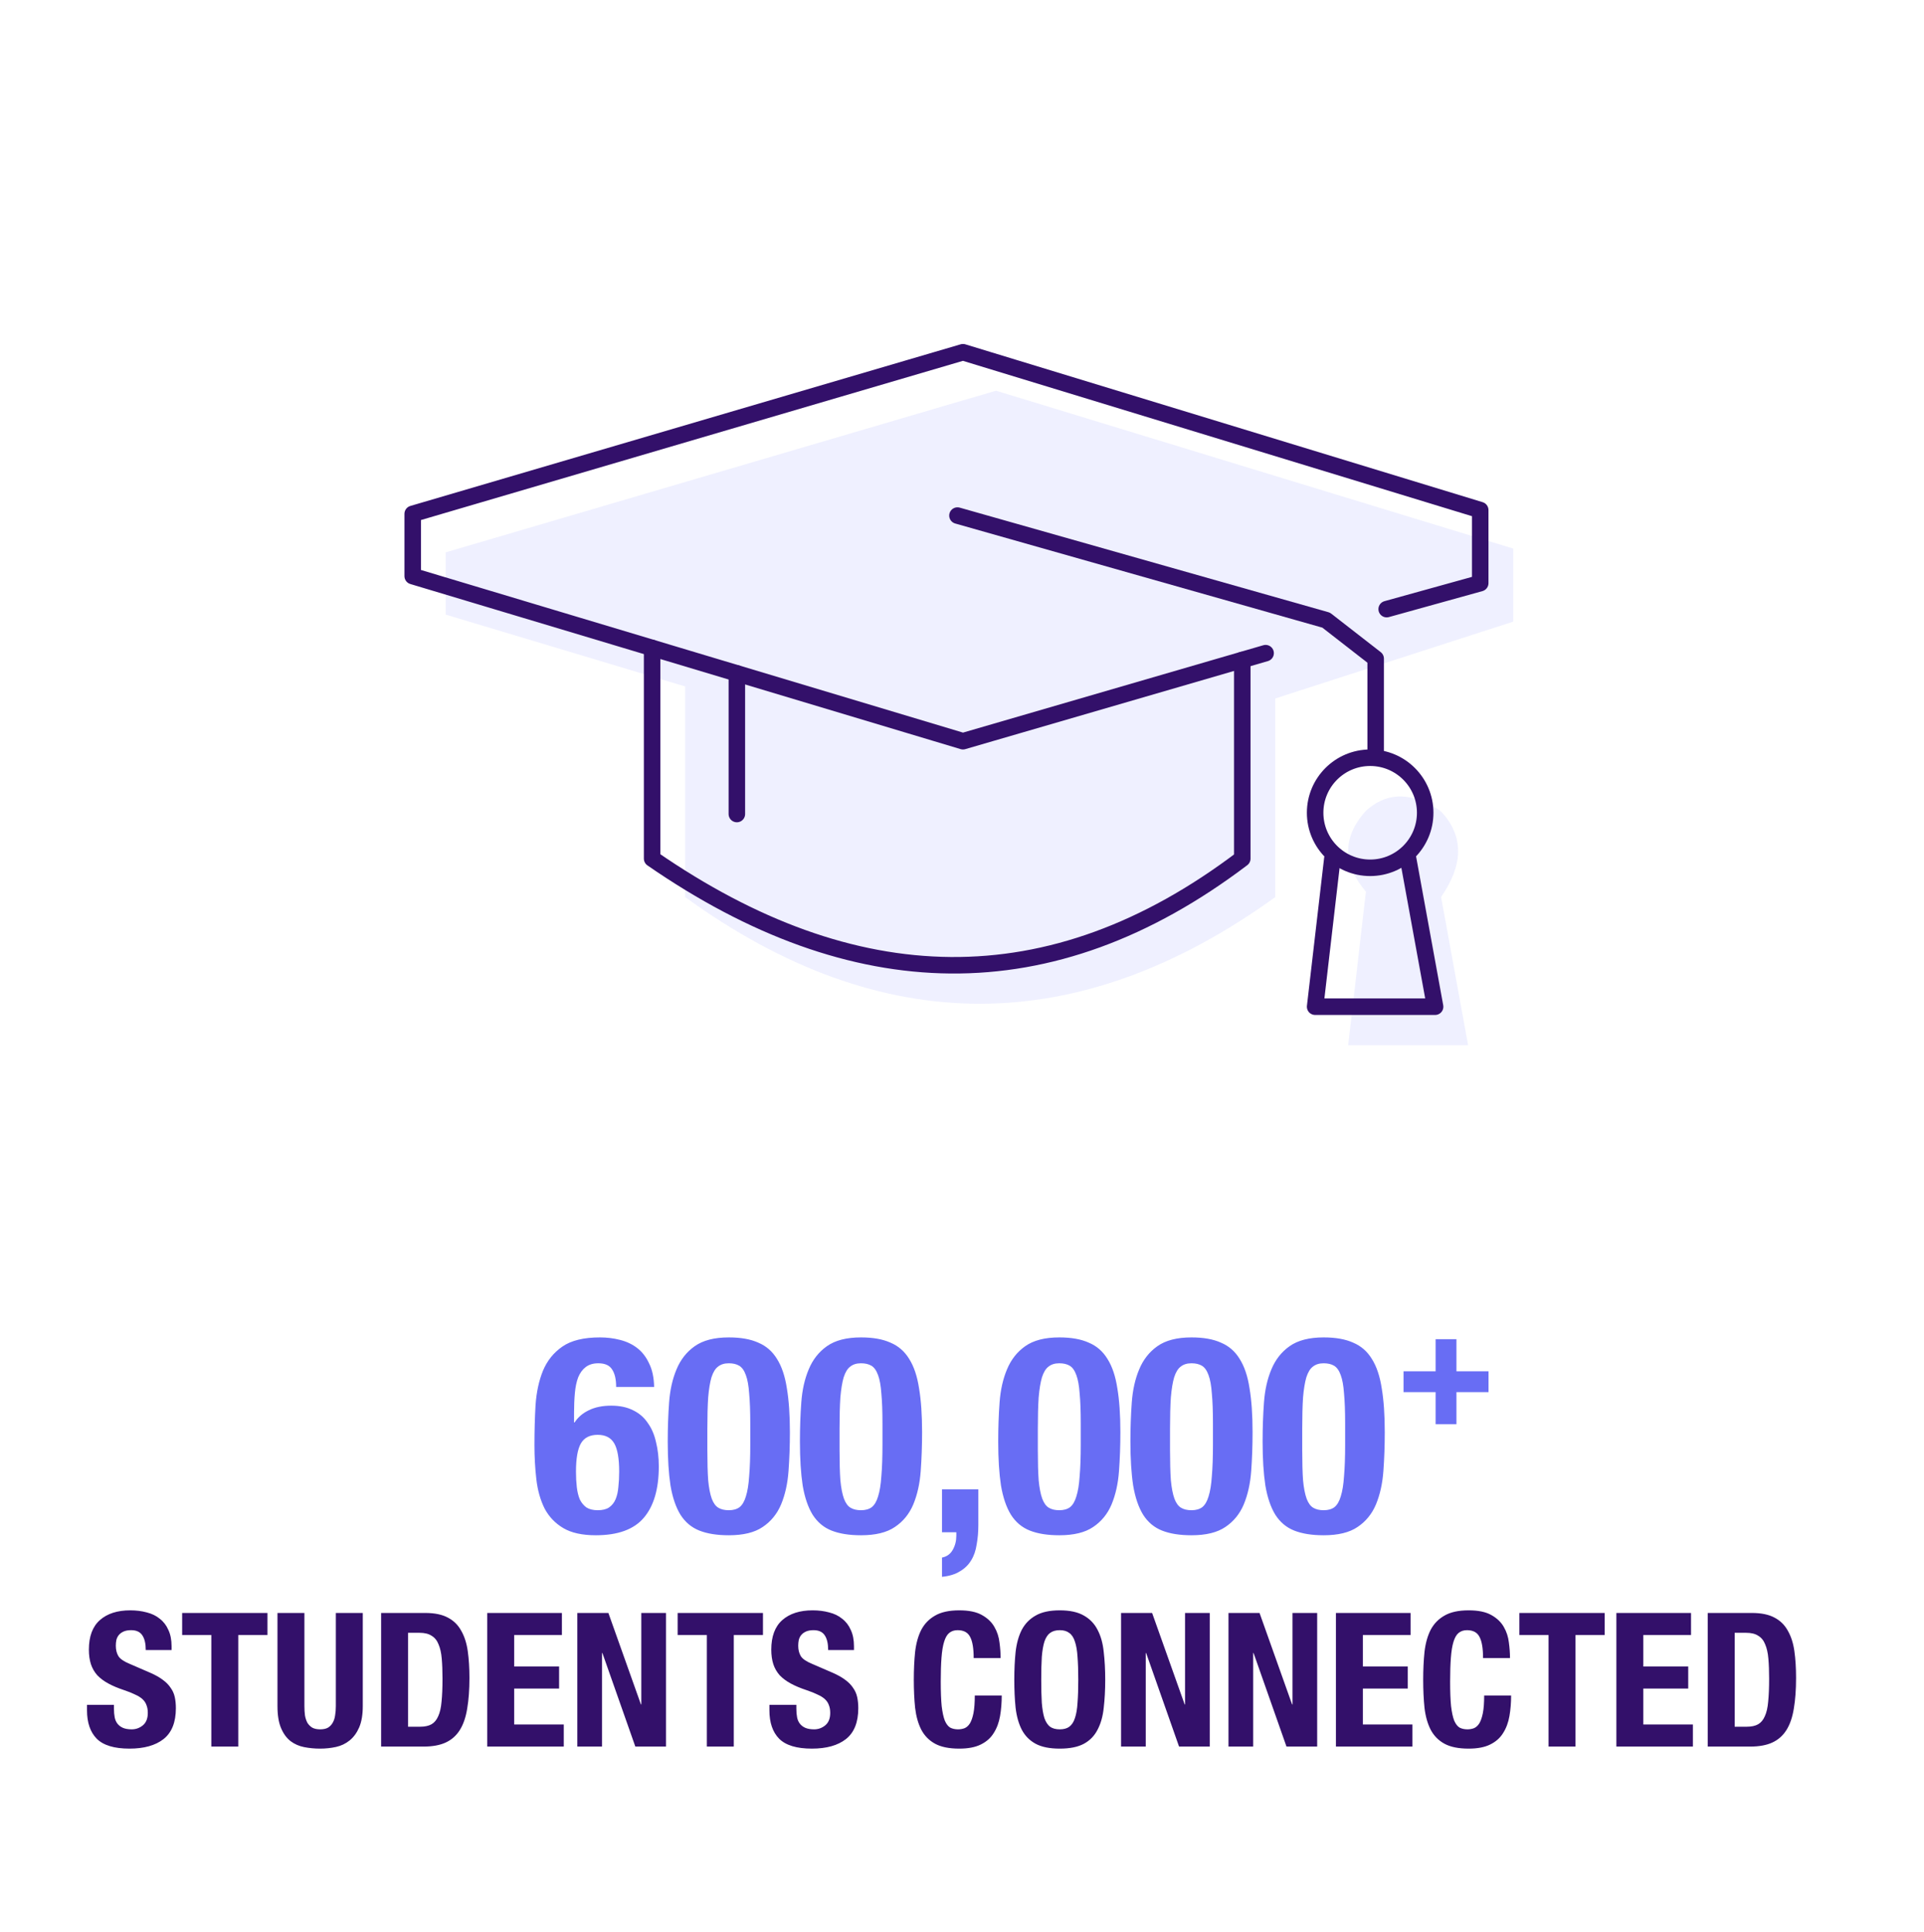 <svg width="481" height="483" viewBox="0 0 481 483" fill="none" xmlns="http://www.w3.org/2000/svg">
<path d="M111.429 153.634V138.062L248.996 97.658L378.308 137.126V155.381L318.824 174.586V224.233C269.562 259.726 220.382 259.849 171.284 224.233V171.587L111.429 153.634Z" fill="#9599FF" fill-opacity="0.15"/>
<path d="M360.273 224.234L367.028 261.253H337.038L341.482 222.885C335.759 216.158 335.401 209.431 341.44 202.718C346.104 198.454 351.84 197.504 359.393 202.223C359.902 202.539 360.383 202.938 360.768 203.392C366.147 209.596 365.542 216.599 360.273 224.22V224.234Z" fill="#9599FF" fill-opacity="0.15"/>
<path d="M316.403 163.264L240.742 185.275L103.175 144.005V128.446L240.742 88.043L370.054 127.497V145.766L346.668 152.259" stroke="#33106A" stroke-width="4.127" stroke-linecap="round" stroke-linejoin="round"/>
<path d="M239.366 128.872L331.536 155.01L343.917 164.64V188.218" stroke="#33106A" stroke-width="4.127" stroke-linecap="round" stroke-linejoin="round"/>
<path d="M310.57 164.97V214.618C262.546 250.99 213.311 249.339 163.03 214.618V161.971" stroke="#33106A" stroke-width="4.127" stroke-linecap="round" stroke-linejoin="round"/>
<path d="M184.215 168.326V203.475" stroke="#33106A" stroke-width="4.127" stroke-linecap="round" stroke-linejoin="round"/>
<path d="M342.541 216.915C350.138 216.915 356.298 210.756 356.298 203.158C356.298 195.561 350.138 189.402 342.541 189.402C334.943 189.402 328.784 195.561 328.784 203.158C328.784 210.756 334.943 216.915 342.541 216.915Z" stroke="#33106A" stroke-width="4.127" stroke-linecap="round" stroke-linejoin="round"/>
<path d="M352.019 214.604L358.774 251.637H328.784L333.09 214.604" stroke="#33106A" stroke-width="4.127" stroke-linecap="round" stroke-linejoin="round"/>
<path d="M28.487 426.142V427.125C28.487 427.904 28.549 428.621 28.674 429.276C28.798 429.9 29.032 430.43 29.375 430.866C29.718 431.303 30.17 431.646 30.732 431.895C31.324 432.145 32.057 432.27 32.93 432.27C33.959 432.27 34.879 431.942 35.69 431.287C36.532 430.601 36.952 429.557 36.952 428.154C36.952 427.405 36.843 426.766 36.625 426.236C36.438 425.675 36.111 425.176 35.643 424.739C35.175 424.303 34.551 423.913 33.772 423.57C33.023 423.196 32.088 422.822 30.965 422.447C29.469 421.949 28.175 421.403 27.083 420.81C25.992 420.218 25.072 419.532 24.324 418.752C23.607 417.942 23.077 417.022 22.734 415.993C22.391 414.933 22.219 413.717 22.219 412.345C22.219 409.039 23.139 406.576 24.979 404.954C26.818 403.333 29.344 402.522 32.556 402.522C34.053 402.522 35.425 402.694 36.672 403.037C37.95 403.349 39.042 403.879 39.946 404.627C40.881 405.344 41.599 406.28 42.097 407.433C42.627 408.556 42.893 409.912 42.893 411.503V412.438H36.438C36.438 410.848 36.157 409.632 35.596 408.79C35.035 407.917 34.099 407.48 32.79 407.48C32.041 407.48 31.418 407.589 30.919 407.808C30.42 408.026 30.015 408.322 29.703 408.696C29.422 409.039 29.219 409.445 29.095 409.912C29.001 410.38 28.954 410.863 28.954 411.362C28.954 412.391 29.173 413.264 29.609 413.982C30.046 414.668 30.981 415.307 32.416 415.899L37.607 418.144C38.886 418.706 39.93 419.298 40.741 419.922C41.552 420.514 42.191 421.169 42.659 421.886C43.158 422.572 43.501 423.336 43.688 424.178C43.875 425.02 43.968 425.955 43.968 426.984C43.968 430.508 42.939 433.08 40.881 434.702C38.855 436.292 36.017 437.087 32.369 437.087C28.564 437.087 25.836 436.261 24.183 434.608C22.562 432.956 21.751 430.586 21.751 427.499V426.142H28.487ZM66.866 403.177V408.696H59.57V436.573H52.834V408.696H45.538V403.177H66.866ZM76.102 403.177V426.47C76.102 427.312 76.149 428.091 76.243 428.808C76.367 429.494 76.57 430.103 76.851 430.633C77.162 431.132 77.568 431.537 78.067 431.849C78.597 432.129 79.252 432.27 80.031 432.27C80.842 432.27 81.497 432.129 81.996 431.849C82.495 431.537 82.884 431.132 83.165 430.633C83.477 430.103 83.679 429.494 83.773 428.808C83.898 428.091 83.96 427.312 83.96 426.47V403.177H90.695V426.47C90.695 428.59 90.399 430.352 89.807 431.755C89.214 433.127 88.419 434.219 87.421 435.029C86.423 435.84 85.285 436.386 84.007 436.666C82.728 436.947 81.403 437.087 80.031 437.087C78.659 437.087 77.334 436.963 76.055 436.713C74.777 436.464 73.639 435.965 72.641 435.216C71.643 434.437 70.848 433.345 70.256 431.942C69.663 430.539 69.367 428.715 69.367 426.47V403.177H76.102ZM102.018 431.615H105.012C106.197 431.615 107.148 431.412 107.865 431.007C108.582 430.601 109.143 429.931 109.549 428.996C109.985 428.06 110.266 426.828 110.391 425.301C110.547 423.773 110.624 421.871 110.624 419.594C110.624 417.692 110.562 416.024 110.437 414.59C110.313 413.155 110.048 411.97 109.642 411.035C109.268 410.068 108.691 409.351 107.912 408.883C107.163 408.384 106.15 408.135 104.871 408.135H102.018V431.615ZM95.283 403.177H106.321C108.66 403.177 110.547 403.567 111.981 404.346C113.415 405.095 114.522 406.186 115.302 407.62C116.112 409.024 116.658 410.723 116.939 412.719C117.219 414.714 117.36 416.944 117.36 419.407C117.36 422.338 117.173 424.895 116.798 427.078C116.455 429.229 115.847 431.007 114.974 432.41C114.101 433.813 112.932 434.858 111.466 435.544C110.001 436.23 108.146 436.573 105.9 436.573H95.283V403.177ZM140.476 403.177V408.696H128.549V416.554H139.774V422.073H128.549V431.054H140.943V436.573H121.813V403.177H140.476ZM152.096 403.177L160.235 426.049H160.328V403.177H166.502V436.573H158.831L150.599 413.186H150.506V436.573H144.332V403.177H152.096ZM190.741 403.177V408.696H183.444V436.573H176.709V408.696H169.412V403.177H190.741ZM199.088 426.142V427.125C199.088 427.904 199.15 428.621 199.275 429.276C199.4 429.9 199.634 430.43 199.977 430.866C200.32 431.303 200.772 431.646 201.333 431.895C201.926 432.145 202.658 432.27 203.531 432.27C204.56 432.27 205.48 431.942 206.291 431.287C207.133 430.601 207.554 429.557 207.554 428.154C207.554 427.405 207.445 426.766 207.226 426.236C207.039 425.675 206.712 425.176 206.244 424.739C205.776 424.303 205.153 423.913 204.373 423.57C203.625 423.196 202.689 422.822 201.567 422.447C200.07 421.949 198.776 421.403 197.685 420.81C196.593 420.218 195.674 419.532 194.925 418.752C194.208 417.942 193.678 417.022 193.335 415.993C192.992 414.933 192.82 413.717 192.82 412.345C192.82 409.039 193.74 406.576 195.58 404.954C197.42 403.333 199.945 402.522 203.157 402.522C204.654 402.522 206.026 402.694 207.273 403.037C208.552 403.349 209.643 403.879 210.547 404.627C211.483 405.344 212.2 406.28 212.699 407.433C213.229 408.556 213.494 409.912 213.494 411.503V412.438H207.039C207.039 410.848 206.759 409.632 206.197 408.79C205.636 407.917 204.701 407.48 203.391 407.48C202.643 407.48 202.019 407.589 201.52 407.808C201.021 408.026 200.616 408.322 200.304 408.696C200.023 409.039 199.821 409.445 199.696 409.912C199.602 410.38 199.556 410.863 199.556 411.362C199.556 412.391 199.774 413.264 200.211 413.982C200.647 414.668 201.583 415.307 203.017 415.899L208.209 418.144C209.487 418.706 210.532 419.298 211.342 419.922C212.153 420.514 212.792 421.169 213.26 421.886C213.759 422.572 214.102 423.336 214.289 424.178C214.476 425.02 214.57 425.955 214.57 426.984C214.57 430.508 213.541 433.08 211.483 434.702C209.456 436.292 206.618 437.087 202.97 437.087C199.166 437.087 196.438 436.261 194.785 434.608C193.163 432.956 192.353 430.586 192.353 427.499V426.142H199.088ZM243.419 414.449C243.419 412.017 243.122 410.255 242.53 409.164C241.969 408.041 240.924 407.48 239.396 407.48C238.554 407.48 237.853 407.714 237.291 408.182C236.761 408.618 236.34 409.351 236.029 410.38C235.717 411.378 235.498 412.703 235.374 414.356C235.249 415.977 235.187 417.973 235.187 420.343C235.187 422.868 235.265 424.911 235.42 426.47C235.608 428.029 235.873 429.245 236.216 430.118C236.59 430.96 237.042 431.537 237.572 431.849C238.133 432.129 238.773 432.27 239.49 432.27C240.082 432.27 240.628 432.176 241.127 431.989C241.657 431.771 242.109 431.365 242.483 430.773C242.857 430.149 243.154 429.292 243.372 428.2C243.59 427.078 243.699 425.612 243.699 423.804H250.434C250.434 425.612 250.294 427.327 250.014 428.949C249.733 430.57 249.203 431.989 248.423 433.205C247.675 434.421 246.599 435.372 245.196 436.058C243.824 436.744 242.031 437.087 239.817 437.087C237.291 437.087 235.28 436.682 233.783 435.871C232.287 435.06 231.133 433.891 230.322 432.363C229.543 430.835 229.028 429.011 228.779 426.891C228.56 424.77 228.451 422.432 228.451 419.875C228.451 417.349 228.56 415.026 228.779 412.906C229.028 410.754 229.543 408.915 230.322 407.387C231.133 405.859 232.287 404.674 233.783 403.832C235.28 402.959 237.291 402.522 239.817 402.522C242.218 402.522 244.105 402.912 245.477 403.692C246.88 404.471 247.924 405.469 248.61 406.685C249.296 407.87 249.717 409.164 249.873 410.567C250.06 411.939 250.154 413.233 250.154 414.449H243.419ZM260.309 419.875C260.309 422.12 260.355 424.038 260.449 425.628C260.574 427.187 260.792 428.465 261.104 429.463C261.447 430.43 261.914 431.147 262.507 431.615C263.131 432.051 263.941 432.27 264.939 432.27C265.937 432.27 266.732 432.051 267.325 431.615C267.948 431.147 268.416 430.43 268.728 429.463C269.071 428.465 269.289 427.187 269.383 425.628C269.507 424.038 269.57 422.12 269.57 419.875C269.57 417.63 269.507 415.728 269.383 414.169C269.289 412.61 269.071 411.331 268.728 410.333C268.416 409.335 267.948 408.618 267.325 408.182C266.732 407.714 265.937 407.48 264.939 407.48C263.941 407.48 263.131 407.714 262.507 408.182C261.914 408.618 261.447 409.335 261.104 410.333C260.792 411.331 260.574 412.61 260.449 414.169C260.355 415.728 260.309 417.63 260.309 419.875ZM253.573 419.875C253.573 417.349 253.683 415.026 253.901 412.906C254.15 410.754 254.665 408.915 255.444 407.387C256.255 405.859 257.409 404.674 258.905 403.832C260.402 402.959 262.413 402.522 264.939 402.522C267.465 402.522 269.476 402.959 270.973 403.832C272.47 404.674 273.608 405.859 274.387 407.387C275.198 408.915 275.712 410.754 275.931 412.906C276.18 415.026 276.305 417.349 276.305 419.875C276.305 422.432 276.18 424.77 275.931 426.891C275.712 429.011 275.198 430.835 274.387 432.363C273.608 433.891 272.47 435.06 270.973 435.871C269.476 436.682 267.465 437.087 264.939 437.087C262.413 437.087 260.402 436.682 258.905 435.871C257.409 435.06 256.255 433.891 255.444 432.363C254.665 430.835 254.15 429.011 253.901 426.891C253.683 424.77 253.573 422.432 253.573 419.875ZM288.029 403.177L296.168 426.049H296.261V403.177H302.435V436.573H294.764L286.532 413.186H286.439V436.573H280.265V403.177H288.029ZM314.887 403.177L323.025 426.049H323.119V403.177H329.293V436.573H321.622L313.39 413.186H313.297V436.573H307.123V403.177H314.887ZM352.643 403.177V408.696H340.716V416.554H351.941V422.073H340.716V431.054H353.11V436.573H333.98V403.177H352.643ZM370.764 414.449C370.764 412.017 370.468 410.255 369.876 409.164C369.314 408.041 368.27 407.48 366.742 407.48C365.9 407.48 365.199 407.714 364.637 408.182C364.107 408.618 363.686 409.351 363.374 410.38C363.063 411.378 362.844 412.703 362.72 414.356C362.595 415.977 362.532 417.973 362.532 420.343C362.532 422.868 362.61 424.911 362.766 426.47C362.953 428.029 363.218 429.245 363.561 430.118C363.936 430.96 364.388 431.537 364.918 431.849C365.479 432.129 366.118 432.27 366.836 432.27C367.428 432.27 367.974 432.176 368.473 431.989C369.003 431.771 369.455 431.365 369.829 430.773C370.203 430.149 370.499 429.292 370.718 428.2C370.936 427.078 371.045 425.612 371.045 423.804H377.78C377.78 425.612 377.64 427.327 377.359 428.949C377.079 430.57 376.549 431.989 375.769 433.205C375.021 434.421 373.945 435.372 372.542 436.058C371.17 436.744 369.377 437.087 367.163 437.087C364.637 437.087 362.626 436.682 361.129 435.871C359.633 435.06 358.479 433.891 357.668 432.363C356.889 430.835 356.374 429.011 356.125 426.891C355.906 424.77 355.797 422.432 355.797 419.875C355.797 417.349 355.906 415.026 356.125 412.906C356.374 410.754 356.889 408.915 357.668 407.387C358.479 405.859 359.633 404.674 361.129 403.832C362.626 402.959 364.637 402.522 367.163 402.522C369.564 402.522 371.45 402.912 372.822 403.692C374.226 404.471 375.27 405.469 375.956 406.685C376.642 407.87 377.063 409.164 377.219 410.567C377.406 411.939 377.5 413.233 377.5 414.449H370.764ZM401.172 403.177V408.696H393.875V436.573H387.14V408.696H379.843V403.177H401.172ZM422.756 403.177V408.696H410.829V416.554H422.054V422.073H410.829V431.054H423.224V436.573H404.094V403.177H422.756ZM433.675 431.615H436.668C437.853 431.615 438.804 431.412 439.521 431.007C440.239 430.601 440.8 429.931 441.205 428.996C441.642 428.06 441.922 426.828 442.047 425.301C442.203 423.773 442.281 421.871 442.281 419.594C442.281 417.692 442.219 416.024 442.094 414.59C441.969 413.155 441.704 411.97 441.299 411.035C440.924 410.068 440.348 409.351 439.568 408.883C438.82 408.384 437.806 408.135 436.528 408.135H433.675V431.615ZM426.939 403.177H437.978C440.316 403.177 442.203 403.567 443.637 404.346C445.072 405.095 446.179 406.186 446.958 407.62C447.769 409.024 448.315 410.723 448.595 412.719C448.876 414.714 449.016 416.944 449.016 419.407C449.016 422.338 448.829 424.895 448.455 427.078C448.112 429.229 447.504 431.007 446.631 432.41C445.758 433.813 444.588 434.858 443.123 435.544C441.657 436.23 439.802 436.573 437.557 436.573H426.939V403.177Z" fill="#33106A"/>
<path d="M143.996 367.868C143.996 369.243 144.065 370.527 144.202 371.72C144.34 372.912 144.592 373.944 144.959 374.815C145.371 375.64 145.922 376.305 146.61 376.81C147.343 377.268 148.283 377.497 149.43 377.497C150.622 377.497 151.562 377.268 152.25 376.81C152.983 376.305 153.534 375.617 153.901 374.746C154.267 373.875 154.497 372.866 154.588 371.72C154.726 370.527 154.795 369.243 154.795 367.868C154.795 364.566 154.382 362.205 153.557 360.783C152.731 359.361 151.356 358.651 149.43 358.651C147.458 358.651 146.059 359.361 145.234 360.783C144.408 362.205 143.996 364.566 143.996 367.868ZM154.038 346.682C154.038 344.756 153.694 343.289 153.006 342.28C152.364 341.271 151.218 340.767 149.567 340.767C148.283 340.767 147.229 341.088 146.403 341.73C145.624 342.326 145.005 343.174 144.546 344.275C144.133 345.376 143.858 346.682 143.721 348.196C143.583 349.709 143.514 351.36 143.514 353.148V355.555H143.652C144.477 354.272 145.647 353.263 147.16 352.529C148.719 351.749 150.599 351.36 152.8 351.36C154.955 351.36 156.789 351.749 158.303 352.529C159.816 353.263 161.031 354.317 161.948 355.693C162.911 357.023 163.599 358.628 164.012 360.508C164.47 362.342 164.7 364.36 164.7 366.561C164.7 372.201 163.439 376.489 160.916 379.423C158.44 382.312 154.451 383.757 148.948 383.757C145.555 383.757 142.849 383.16 140.832 381.968C138.814 380.776 137.255 379.148 136.155 377.085C135.1 374.975 134.412 372.545 134.091 369.794C133.77 367.042 133.61 364.176 133.61 361.196C133.61 357.757 133.701 354.432 133.885 351.222C134.114 347.966 134.733 345.1 135.742 342.624C136.796 340.102 138.424 338.085 140.625 336.571C142.826 335.058 145.945 334.301 149.98 334.301C151.722 334.301 153.396 334.508 155.001 334.92C156.652 335.333 158.096 336.021 159.334 336.984C160.573 337.947 161.558 339.231 162.292 340.836C163.072 342.395 163.484 344.344 163.53 346.682H154.038ZM166.933 360.302C166.933 356.908 167.048 353.652 167.277 350.534C167.506 347.416 168.125 344.665 169.134 342.28C170.143 339.85 171.656 337.924 173.674 336.502C175.737 335.035 178.58 334.301 182.203 334.301C185.183 334.301 187.637 334.737 189.563 335.608C191.534 336.434 193.093 337.786 194.24 339.667C195.432 341.547 196.257 344 196.716 347.026C197.22 350.007 197.473 353.652 197.473 357.963C197.473 361.356 197.358 364.612 197.129 367.73C196.899 370.848 196.28 373.623 195.272 376.053C194.263 378.437 192.727 380.317 190.663 381.693C188.645 383.069 185.825 383.757 182.203 383.757C179.268 383.757 176.815 383.367 174.843 382.587C172.871 381.808 171.289 380.478 170.097 378.598C168.951 376.718 168.125 374.287 167.621 371.307C167.162 368.28 166.933 364.612 166.933 360.302ZM176.838 362.434C176.838 365.506 176.906 368.028 177.044 370C177.227 371.926 177.526 373.462 177.938 374.608C178.351 375.709 178.901 376.466 179.589 376.878C180.277 377.291 181.148 377.497 182.203 377.497C183.303 377.497 184.197 377.245 184.885 376.741C185.573 376.19 186.1 375.296 186.467 374.058C186.88 372.774 187.155 371.078 187.293 368.968C187.476 366.859 187.568 364.245 187.568 361.127V355.831C187.568 352.758 187.476 350.259 187.293 348.333C187.155 346.361 186.88 344.825 186.467 343.725C186.055 342.578 185.504 341.799 184.817 341.386C184.129 340.973 183.257 340.767 182.203 340.767C181.102 340.767 180.208 341.042 179.52 341.592C178.832 342.097 178.282 342.991 177.869 344.275C177.503 345.513 177.227 347.187 177.044 349.296C176.906 351.406 176.838 354.019 176.838 357.137V362.434ZM199.981 360.302C199.981 356.908 200.096 353.652 200.325 350.534C200.554 347.416 201.173 344.665 202.182 342.28C203.191 339.85 204.704 337.924 206.722 336.502C208.785 335.035 211.628 334.301 215.251 334.301C218.232 334.301 220.685 334.737 222.611 335.608C224.583 336.434 226.142 337.786 227.288 339.667C228.48 341.547 229.306 344 229.764 347.026C230.269 350.007 230.521 353.652 230.521 357.963C230.521 361.356 230.406 364.612 230.177 367.73C229.948 370.848 229.329 373.623 228.32 376.053C227.311 378.437 225.775 380.317 223.711 381.693C221.694 383.069 218.874 383.757 215.251 383.757C212.316 383.757 209.863 383.367 207.891 382.587C205.919 381.808 204.337 380.478 203.145 378.598C201.999 376.718 201.173 374.287 200.669 371.307C200.21 368.28 199.981 364.612 199.981 360.302ZM209.886 362.434C209.886 365.506 209.955 368.028 210.092 370C210.276 371.926 210.574 373.462 210.986 374.608C211.399 375.709 211.949 376.466 212.637 376.878C213.325 377.291 214.196 377.497 215.251 377.497C216.352 377.497 217.246 377.245 217.934 376.741C218.621 376.19 219.149 375.296 219.516 374.058C219.928 372.774 220.203 371.078 220.341 368.968C220.524 366.859 220.616 364.245 220.616 361.127V355.831C220.616 352.758 220.524 350.259 220.341 348.333C220.203 346.361 219.928 344.825 219.516 343.725C219.103 342.578 218.553 341.799 217.865 341.386C217.177 340.973 216.306 340.767 215.251 340.767C214.15 340.767 213.256 341.042 212.568 341.592C211.881 342.097 211.33 342.991 210.918 344.275C210.551 345.513 210.276 347.187 210.092 349.296C209.955 351.406 209.886 354.019 209.886 357.137V362.434ZM244.585 372.27V381.212C244.585 382.908 244.447 384.513 244.172 386.026C243.943 387.586 243.484 388.915 242.797 390.016C242.109 391.162 241.169 392.079 239.976 392.767C238.83 393.501 237.34 393.959 235.506 394.143V389.328C236.698 389.099 237.592 388.457 238.188 387.402C238.784 386.347 239.082 385.178 239.082 383.894V383H235.506V372.27H244.585ZM249.553 360.302C249.553 356.908 249.668 353.652 249.897 350.534C250.127 347.416 250.746 344.665 251.755 342.28C252.763 339.85 254.277 337.924 256.294 336.502C258.358 335.035 261.201 334.301 264.823 334.301C267.804 334.301 270.257 334.737 272.183 335.608C274.155 336.434 275.714 337.786 276.86 339.667C278.053 341.547 278.878 344 279.337 347.026C279.841 350.007 280.093 353.652 280.093 357.963C280.093 361.356 279.979 364.612 279.749 367.73C279.52 370.848 278.901 373.623 277.892 376.053C276.883 378.437 275.347 380.317 273.284 381.693C271.266 383.069 268.446 383.757 264.823 383.757C261.889 383.757 259.435 383.367 257.464 382.587C255.492 381.808 253.91 380.478 252.717 378.598C251.571 376.718 250.746 374.287 250.241 371.307C249.783 368.28 249.553 364.612 249.553 360.302ZM259.458 362.434C259.458 365.506 259.527 368.028 259.665 370C259.848 371.926 260.146 373.462 260.559 374.608C260.971 375.709 261.522 376.466 262.21 376.878C262.897 377.291 263.769 377.497 264.823 377.497C265.924 377.497 266.818 377.245 267.506 376.741C268.194 376.19 268.721 375.296 269.088 374.058C269.501 372.774 269.776 371.078 269.913 368.968C270.097 366.859 270.188 364.245 270.188 361.127V355.831C270.188 352.758 270.097 350.259 269.913 348.333C269.776 346.361 269.501 344.825 269.088 343.725C268.675 342.578 268.125 341.799 267.437 341.386C266.749 340.973 265.878 340.767 264.823 340.767C263.723 340.767 262.829 341.042 262.141 341.592C261.453 342.097 260.903 342.991 260.49 344.275C260.123 345.513 259.848 347.187 259.665 349.296C259.527 351.406 259.458 354.019 259.458 357.137V362.434ZM282.602 360.302C282.602 356.908 282.716 353.652 282.946 350.534C283.175 347.416 283.794 344.665 284.803 342.28C285.812 339.85 287.325 337.924 289.342 336.502C291.406 335.035 294.249 334.301 297.872 334.301C300.852 334.301 303.305 334.737 305.231 335.608C307.203 336.434 308.762 337.786 309.909 339.667C311.101 341.547 311.926 344 312.385 347.026C312.889 350.007 313.141 353.652 313.141 357.963C313.141 361.356 313.027 364.612 312.798 367.73C312.568 370.848 311.949 373.623 310.94 376.053C309.932 378.437 308.395 380.317 306.332 381.693C304.314 383.069 301.494 383.757 297.872 383.757C294.937 383.757 292.484 383.367 290.512 382.587C288.54 381.808 286.958 380.478 285.766 378.598C284.619 376.718 283.794 374.287 283.289 371.307C282.831 368.28 282.602 364.612 282.602 360.302ZM292.506 362.434C292.506 365.506 292.575 368.028 292.713 370C292.896 371.926 293.194 373.462 293.607 374.608C294.02 375.709 294.57 376.466 295.258 376.878C295.946 377.291 296.817 377.497 297.872 377.497C298.972 377.497 299.866 377.245 300.554 376.741C301.242 376.19 301.769 375.296 302.136 374.058C302.549 372.774 302.824 371.078 302.962 368.968C303.145 366.859 303.237 364.245 303.237 361.127V355.831C303.237 352.758 303.145 350.259 302.962 348.333C302.824 346.361 302.549 344.825 302.136 343.725C301.723 342.578 301.173 341.799 300.485 341.386C299.797 340.973 298.926 340.767 297.872 340.767C296.771 340.767 295.877 341.042 295.189 341.592C294.501 342.097 293.951 342.991 293.538 344.275C293.171 345.513 292.896 347.187 292.713 349.296C292.575 351.406 292.506 354.019 292.506 357.137V362.434ZM315.65 360.302C315.65 356.908 315.765 353.652 315.994 350.534C316.223 347.416 316.842 344.665 317.851 342.28C318.86 339.85 320.373 337.924 322.391 336.502C324.454 335.035 327.297 334.301 330.92 334.301C333.9 334.301 336.354 334.737 338.28 335.608C340.251 336.434 341.81 337.786 342.957 339.667C344.149 341.547 344.975 344 345.433 347.026C345.937 350.007 346.19 353.652 346.19 357.963C346.19 361.356 346.075 364.612 345.846 367.73C345.616 370.848 344.997 373.623 343.989 376.053C342.98 378.437 341.444 380.317 339.38 381.693C337.362 383.069 334.542 383.757 330.92 383.757C327.985 383.757 325.532 383.367 323.56 382.587C321.588 381.808 320.006 380.478 318.814 378.598C317.668 376.718 316.842 374.287 316.338 371.307C315.879 368.28 315.65 364.612 315.65 360.302ZM325.555 362.434C325.555 365.506 325.623 368.028 325.761 370C325.944 371.926 326.243 373.462 326.655 374.608C327.068 375.709 327.618 376.466 328.306 376.878C328.994 377.291 329.865 377.497 330.92 377.497C332.02 377.497 332.915 377.245 333.602 376.741C334.29 376.19 334.818 375.296 335.184 374.058C335.597 372.774 335.872 371.078 336.01 368.968C336.193 366.859 336.285 364.245 336.285 361.127V355.831C336.285 352.758 336.193 350.259 336.01 348.333C335.872 346.361 335.597 344.825 335.184 343.725C334.772 342.578 334.221 341.799 333.534 341.386C332.846 340.973 331.974 340.767 330.92 340.767C329.819 340.767 328.925 341.042 328.237 341.592C327.549 342.097 326.999 342.991 326.586 344.275C326.22 345.513 325.944 347.187 325.761 349.296C325.623 351.406 325.555 354.019 325.555 357.137V362.434Z" fill="#686DF4"/>
<path d="M358.904 347.978H350.882V342.77H358.904V334.748H364.112V342.77H372.134V347.978H364.112V356H358.904V347.978Z" fill="#686DF4"/>
</svg>
